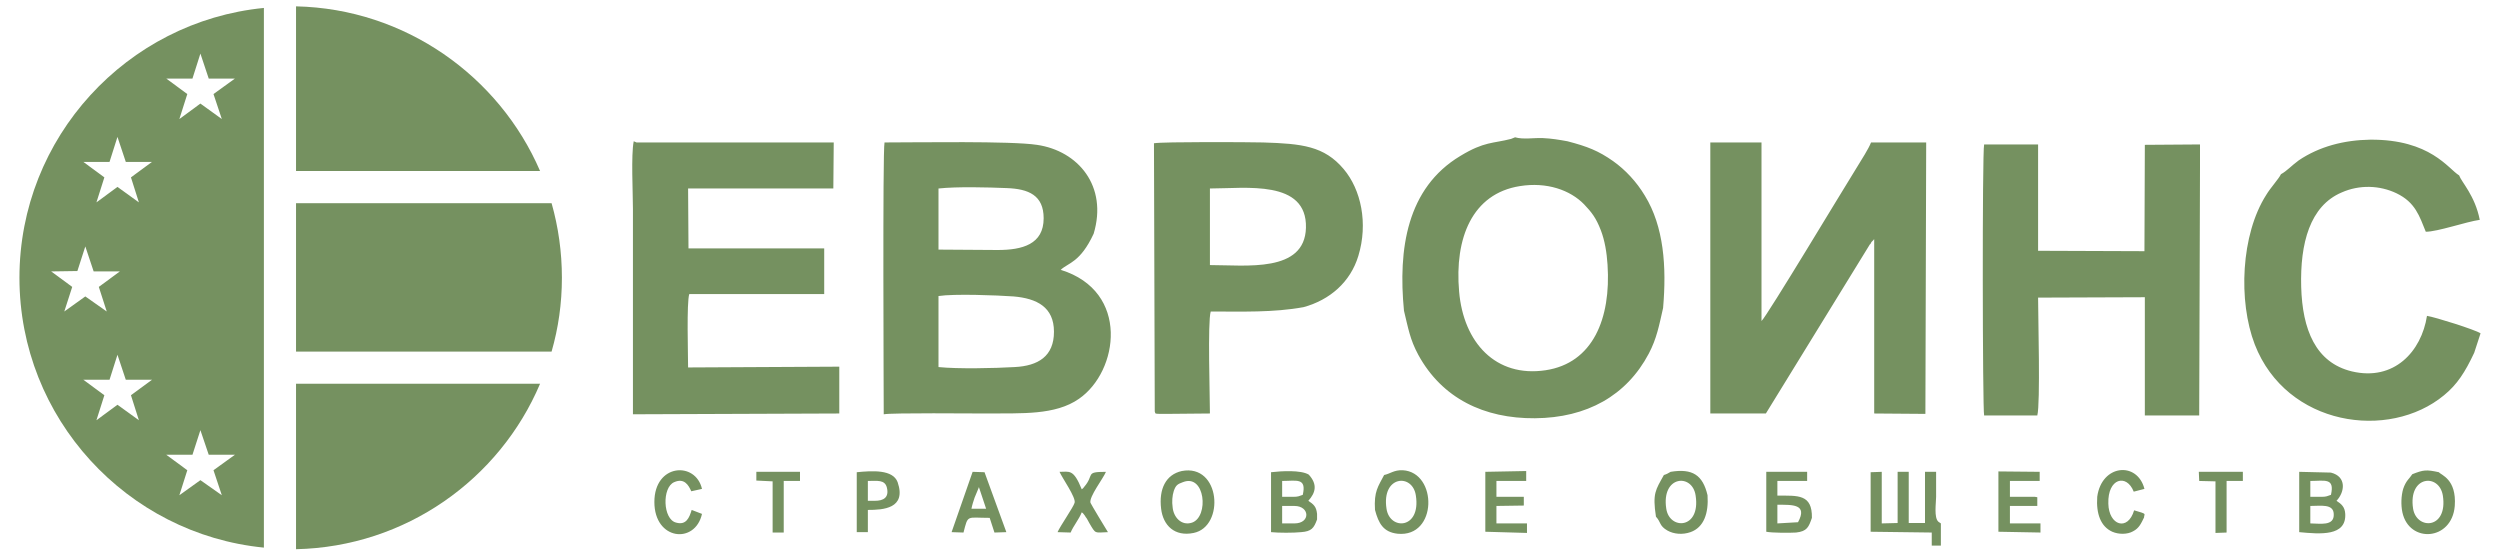 <?xml version="1.0" encoding="UTF-8"?> <svg xmlns="http://www.w3.org/2000/svg" xmlns:xlink="http://www.w3.org/1999/xlink" xml:space="preserve" width="63mm" height="14mm" version="1.1" style="shape-rendering:geometricPrecision; text-rendering:geometricPrecision; image-rendering:optimizeQuality; fill-rule:evenodd; clip-rule:evenodd" viewBox="0 0 6300 1400"> <defs> <style type="text/css"> .fil0 {fill:#759160} .fil1 {fill:#759160;fill-rule:nonzero} </style> </defs> <g id="Слой_x0020_1">  <g id="_1816631350128"> <path class="fil0" d="M2365 925l0 -179c39,-6 147,-2 189,1 59,5 102,27 102,89 0,62 -40,86 -99,89 -51,3 -143,5 -192,0zm0 -450c47,-5 124,-3 172,-1 55,2 93,18 93,76 0,66 -54,80 -116,80l-149 -1 0 -154zm-138 569c22,-4 224,-2 264,-2 82,-1 168,5 228,-37 100,-69 129,-271 -46,-325 19,-18 49,-18 83,-91 36,-120 -39,-209 -143,-224 -65,-10 -301,-6 -384,-6 -5,21 -2,646 -2,685zm2083 -288l0 286 140 0 262 -426c1,0 4,-5 4,-6l5 -5c1,-1 1,-2 2,-2l0 439 129 1 2 -684 -139 0c-6,16 -25,45 -34,60 -32,51 -229,379 -242,390l0 -450 -129 0 0 397zm-480 -287c68,-11 127,10 162,46 19,20 30,34 42,65 10,26 15,56 17,87 9,136 -37,248 -156,266 -126,19 -207,-70 -218,-198 -12,-135 33,-247 153,-266zm-292 314c11,45 15,72 36,111 60,110 166,161 294,160 131,-1 231,-57 287,-163 20,-38 26,-71 36,-115 9,-104 2,-205 -46,-283 -21,-35 -49,-65 -80,-87 -37,-26 -65,-37 -115,-50 -22,-4 -40,-7 -62,-8 -22,-1 -50,4 -70,-2l-10 4c-46,12 -67,6 -128,43 -135,81 -157,235 -142,390zm-1943 261l520 -2 0 -118 -381 2c0,-32 -4,-164 3,-185l340 0 0 -115 -342 0 -1 -151 366 0 1 -116 -497 0 -7 -3c-7,34 -2,131 -2,171 0,58 0,115 0,173 0,115 0,229 0,344zm3949 -620l0 -60 -139 1 -1 268 -268 -1 0 -268 -136 0c-5,19 -4,668 0,683l134 0c8,-30 2,-248 2,-297l269 -1 0 298 137 0 2 -623zm-2495 51c90,0 245,-23 242,99 -3,114 -151,94 -242,94l0 -193zm-139 562c3,6 -5,6 30,6l109 -1c0,-44 -6,-230 2,-257 78,0 158,3 234,-11 66,-18 118,-63 138,-129 25,-82 7,-167 -37,-219 -49,-58 -105,-64 -203,-67 -39,-1 -250,-2 -275,2l2 676zm2838 -598c-5,11 -27,35 -37,52 -64,100 -71,268 -29,377 80,206 338,243 477,128 33,-27 53,-58 76,-107l16 -49c-13,-9 -115,-41 -135,-44 -14,90 -83,165 -189,140 -92,-22 -125,-106 -128,-213 -3,-110 22,-204 102,-238 45,-20 96,-18 138,2 48,23 58,58 74,97 30,0 101,-25 136,-30 -12,-61 -46,-95 -52,-112 -27,-16 -72,-91 -224,-90 -66,1 -128,17 -180,52 -18,13 -30,27 -45,35zm-1034 826l0 75 154 2 0 33 23 0 0 -56 -6 -4c-12,-10 -6,-48 -6,-63 0,-21 0,-42 0,-63l-28 0 0 129 -41 0 0 -129 -28 0 0 129 -40 1 0 -130 -28 1 0 75zm-1483 10l31 0c39,0 41,44 0,44l-31 0 0 -44zm0 -63c36,0 62,-9 52,35 -9,3 -11,5 -24,5l-28 0 0 -40zm88 97l0 -14c-2,-19 -9,-24 -22,-33 18,-20 24,-41 1,-66 -20,-12 -69,-9 -95,-6l0 151c19,2 57,2 76,0 26,-2 32,-10 40,-32zm2503 10l0 -44c26,0 58,-6 59,20 2,32 -35,24 -59,24zm52 -72c-9,3 -11,5 -24,5l-28 0 0 -40c36,0 62,-9 52,35zm0 -56l3 0 -83 -2 0 152c53,5 119,11 116,-46 -1,-18 -10,-25 -22,-33 21,-22 26,-61 -14,-71zm-2893 24c56,-22 66,87 23,102 -27,9 -47,-14 -49,-39 -2,-13 -1,-29 3,-41 5,-14 9,-17 23,-22zm-3 -28c-40,9 -58,45 -52,95 5,42 34,71 82,61 79,-16 68,-175 -30,-156zm1553 129l-52 3 0 -47c38,0 77,-2 52,44zm-80 -104l0 128c15,3 59,3 75,2 28,-3 32,-14 40,-37 1,-60 -35,-56 -87,-56l0 -37 75 0 0 -23 -103 0 0 23zm1630 70c-13,-84 66,-90 75,-33 13,85 -66,87 -75,33zm-2 -87c-7,11 -16,16 -23,37 -5,17 -6,40 -2,59 17,79 125,72 132,-16 5,-68 -35,-78 -40,-85 -32,-7 -39,-6 -67,5zm-2585 87c-13,-84 66,-90 74,-33 13,85 -66,88 -74,33zm-6 -85c-15,29 -26,41 -23,88 9,34 21,56 57,60 101,10 101,-155 13,-160 -22,-1 -32,9 -47,12zm711 85c-13,-84 66,-90 74,-33 13,85 -66,87 -74,33zm11 -93c-7,4 -10,6 -17,8 -21,38 -29,46 -20,105 13,14 8,23 29,35 16,9 38,11 58,4 34,-12 46,-48 43,-93 -12,-51 -38,-68 -93,-59zm-362 154l0 -24 -77 0 0 -44 69 -1 0 -22 -69 0 0 -40 75 0 0 -25 -103 2 0 151 105 3zm1286 -84l0 -6 -6 -1 -63 0 0 -40 75 0 0 -23 -104 -1 0 152 106 2 0 -23 -77 0 0 -44 69 0 0 -16zm-2686 23c2,-10 5,-19 8,-28l10 -24c0,-2 1,-2 1,-2l18 54 -37 0zm-50 59l30 1c12,-46 7,-37 66,-37l12 37 30 -1 -55 -151 -30 -1 -53 152zm267 0l33 1c7,-17 21,-33 28,-51 4,3 2,1 6,6 1,1 3,4 4,6 3,3 6,10 9,15 17,29 13,24 47,23 -4,-6 -43,-71 -44,-74 -4,-15 32,-61 39,-78 -54,0 -28,7 -55,38 -4,5 -1,2 -6,6 -21,-52 -31,-44 -56,-44 7,16 42,65 38,78 -3,11 -36,58 -43,74zm-478 -129c23,0 43,-4 48,17 6,25 -9,33 -30,33l-18 0 0 -47 0 -3zm-28 129l28 0 0 -56c38,0 98,-3 75,-70 -12,-32 -63,-29 -103,-25l0 151zm3126 -89c-3,43 9,75 38,88 16,7 38,7 52,-1 16,-8 21,-21 28,-35 0,-10 10,-8 -25,-18 -16,54 -64,38 -65,-17 -2,-64 46,-76 64,-30l27 -7c-18,-70 -108,-62 -119,20zm-3636 13c0,97 103,107 120,30l-26 -10c-6,20 -14,39 -39,32 -34,-8 -36,-89 -5,-102 25,-11 36,7 43,23l27 -6c-16,-70 -120,-64 -120,33zm3934 78l28 -1 0 -130 3 0 38 0 0 -23 -111 0 1 23 41 1 0 130zm-3677 -132l41 2 0 129 28 0 0 -130 41 0 0 -20 0 -3 -110 0 0 22z"></path> <g> <path class="fil1" d="M665 1380c-345,-34 -616,-326 -616,-680 0,-354 271,-646 616,-680l0 1360zm-160 -1245l-20 63 -66 0 53 39 -20 63 53 -39 54 39 -21 -63 54 -39 -66 0 -21 -63zm0 949l-20 62 -66 0 53 39 -20 63 53 -38 54 38 -21 -63 54 -39 -66 0 -21 -62zm-290 -463l-20 62 -66 1 53 39 -20 62 53 -38 54 38 -20 -62 53 -39 -66 0 -21 -63zm81 -276l-20 63 -66 0 53 39 -20 63 53 -39 54 39 -20 -63 53 -39 -66 0 -21 -63zm0 549l-20 63 -66 0 53 39 -20 63 53 -39 54 39 -20 -63 53 -39 -66 0 -21 -63z"></path> <path class="fil1" d="M1361 967c-102,241 -339,411 -615,417l0 -417 615 0z"></path> <path class="fil1" d="M746 512l644 0c17,60 26,123 26,188 0,65 -9,127 -26,186l-644 0 0 -374z"></path> <path class="fil1" d="M746 16c275,6 512,176 615,415l-615 0 0 -415z"></path> </g> </g> </g> </svg> 